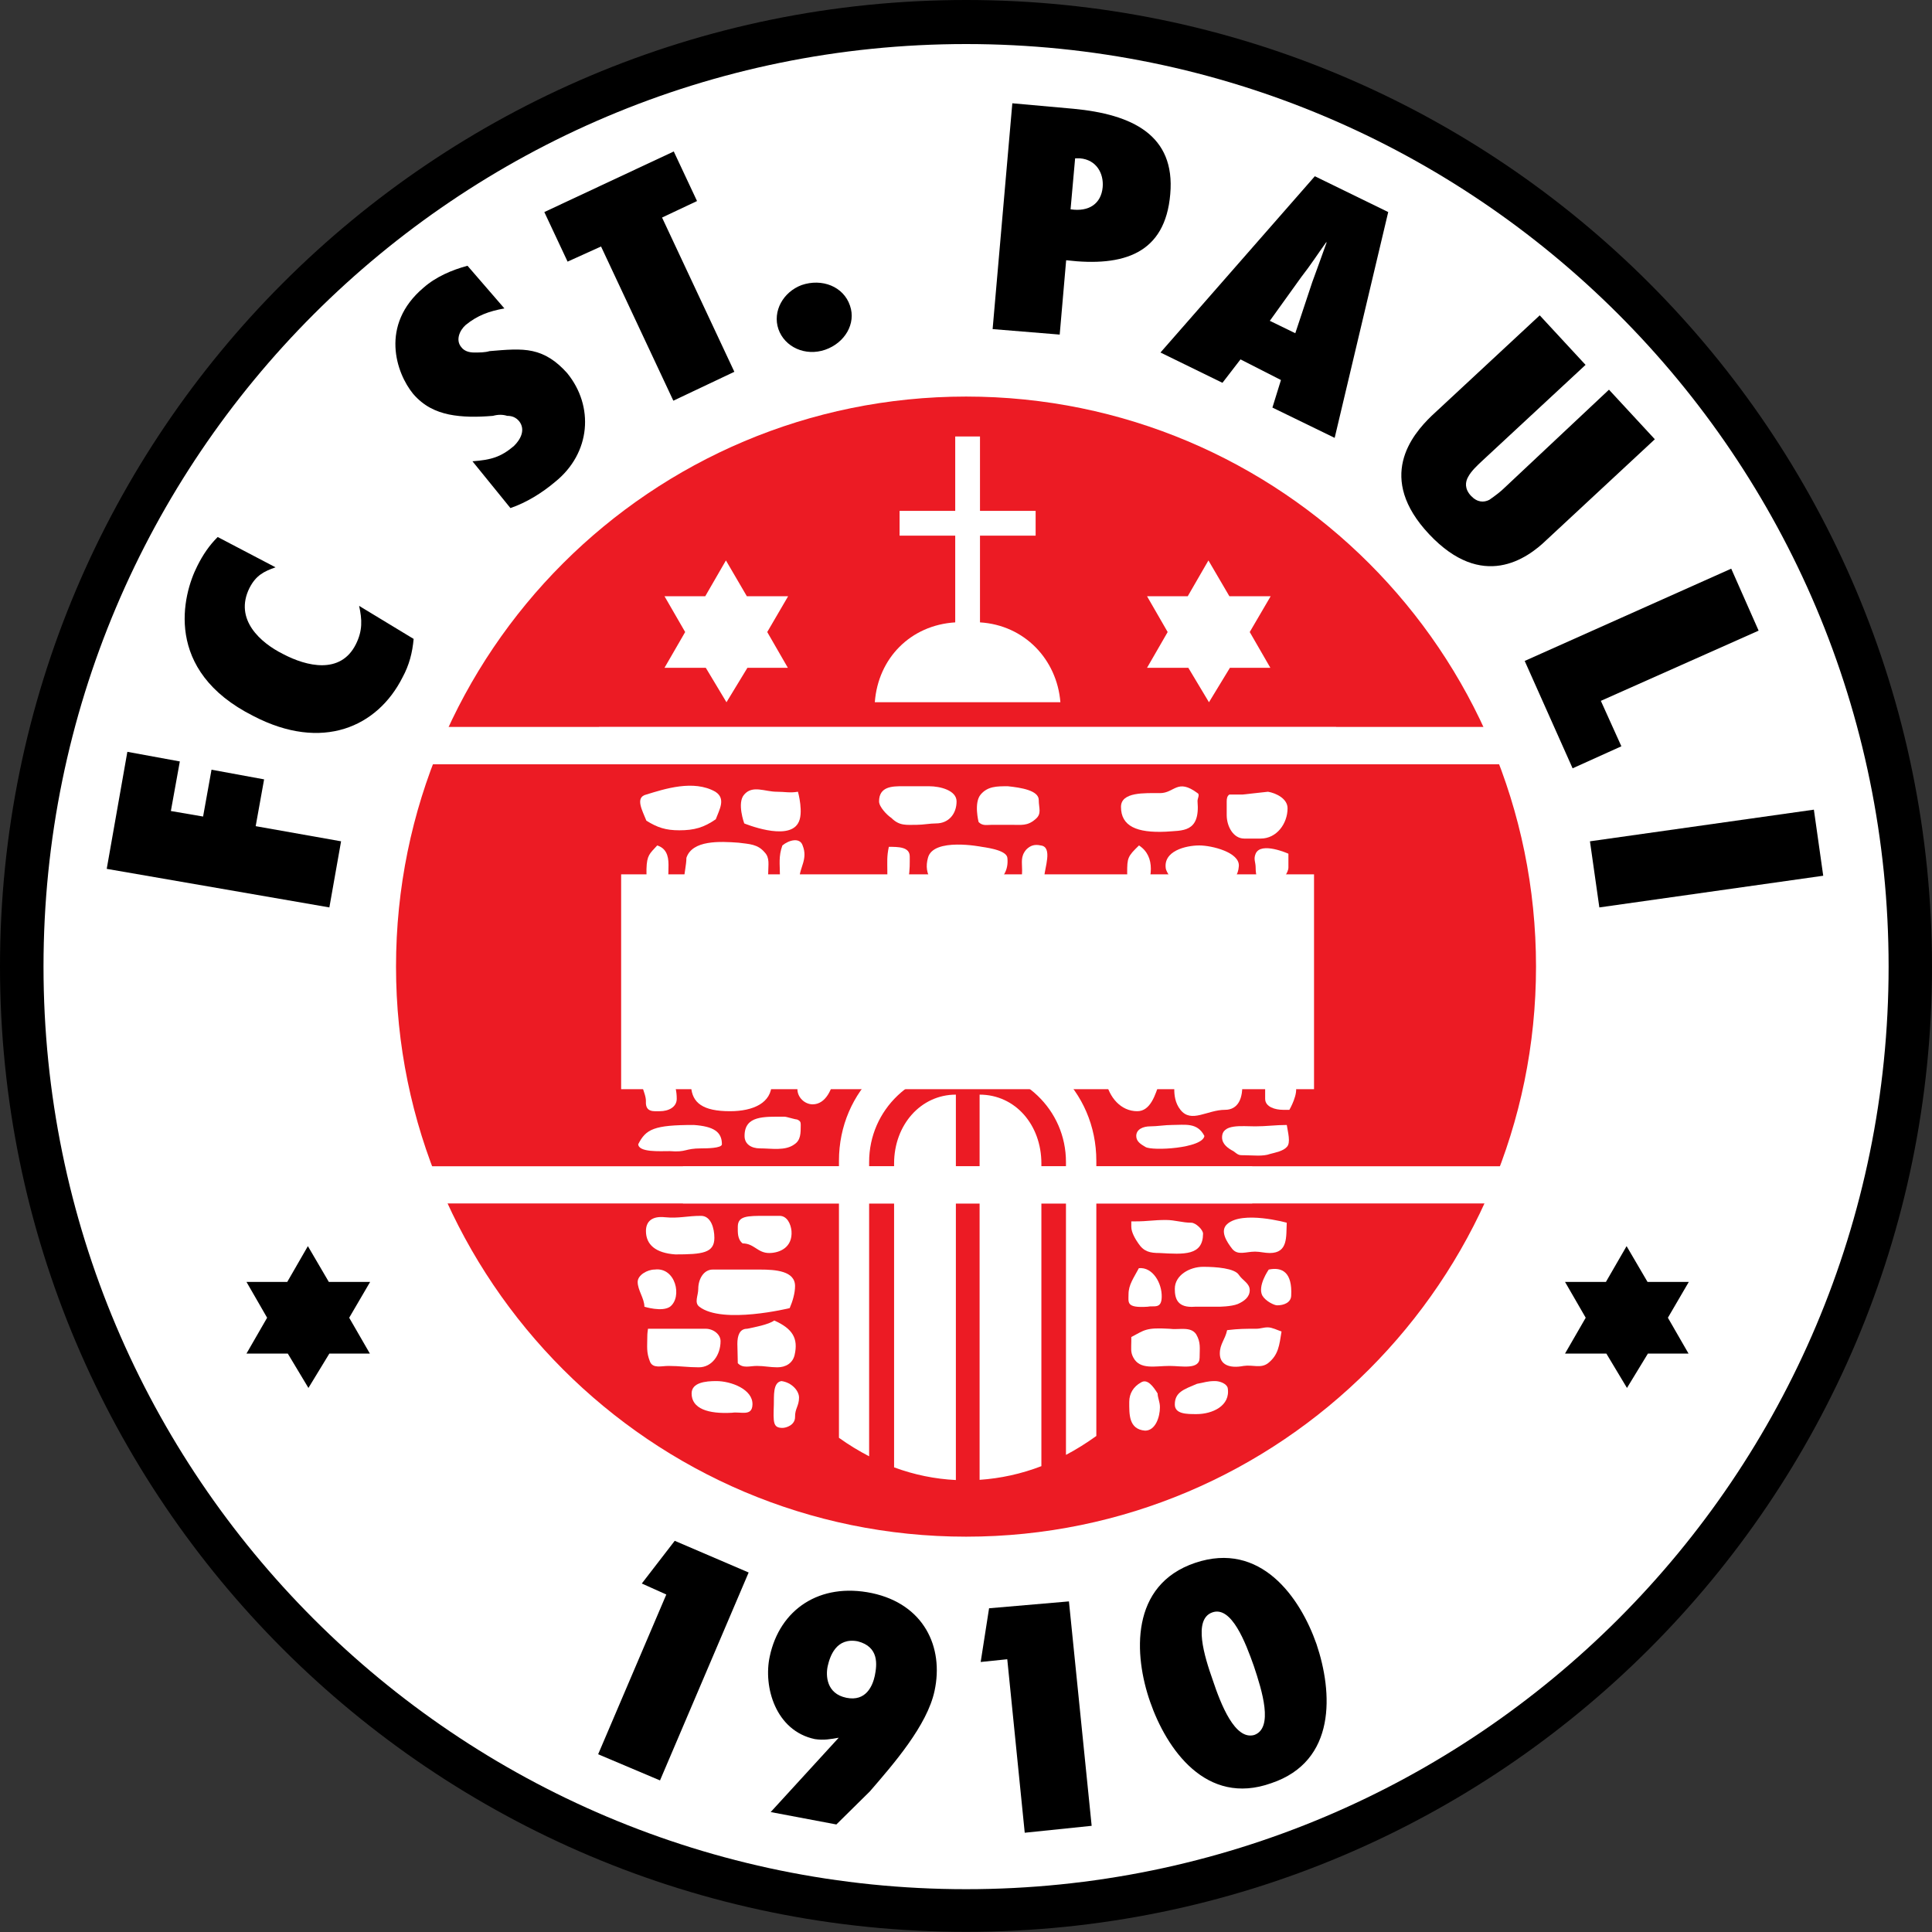 <?xml version="1.0" encoding="UTF-8"?>
<svg xmlns="http://www.w3.org/2000/svg" width="50" height="50" viewBox="0 0 50 50" fill="none">
  <rect x="0" y="0" width="50" height="50" fill="#333333" stroke="none"/>
  <g clip-path="url(#clip0_6619_167)">
    <path d="M0 25.016C0 11.19 11.193 0 25.002 0C38.807 0 50 11.19 50 25.016C50 38.807 38.807 49.996 25.002 49.996C11.193 49.996 0 38.807 0 25.016Z" fill="black"></path>
    <path d="M1.126 25.016C1.126 11.831 11.813 1.14 25.002 1.14C38.187 1.14 48.877 11.831 48.877 25.016C48.877 38.201 38.187 48.892 25.002 48.892C11.813 48.892 1.126 38.201 1.126 25.016Z" fill="white"></path>
    <path d="M10.249 25.016C10.249 16.855 16.856 10.263 25.002 10.263C33.148 10.263 39.752 16.855 39.752 25.016C39.752 33.141 33.148 39.769 25.002 39.769C16.856 39.769 10.249 33.141 10.249 25.016Z" fill="#EC1B24"></path>
    <path d="M9.579 33.176H8.51L7.968 32.25L7.434 33.176H6.379L6.913 34.103L6.379 35.03H7.448L7.982 35.92L8.524 35.03H9.572L9.037 34.103L9.579 33.176Z" fill="black"></path>
    <path d="M43.706 33.176H42.638L42.096 32.25L41.561 33.176H40.503L41.038 34.103L40.503 35.03H41.572L42.106 35.92L42.648 35.03H43.699L43.165 34.103L43.706 33.176Z" fill="black"></path>
    <path d="M32.885 15.43H31.816L31.274 14.504L30.739 15.43H29.685L30.219 16.357L29.685 17.283H30.754L31.288 18.174L31.83 17.283H32.877L32.343 16.357L32.885 15.43Z" fill="white"></path>
    <path d="M25.362 16.107C26.517 16.178 27.354 17.069 27.443 18.174H22.64C22.725 17.034 23.566 16.178 24.721 16.107V13.862H23.281V13.221H24.721V11.296H25.362V13.221H26.802V13.862H25.362V16.107Z" fill="white"></path>
    <path d="M18.798 19.778V18.816" stroke="white" stroke-width="31.561" stroke-miterlimit="10"></path>
    <path d="M25.041 19.778V18.816" stroke="white" stroke-width="31.561" stroke-miterlimit="10"></path>
    <path d="M31.284 19.778V18.816" stroke="white" stroke-width="31.561" stroke-miterlimit="10"></path>
    <path d="M16.075 25.408H34.007" stroke="white" stroke-width="5.56" stroke-miterlimit="10"></path>
    <path d="M18.477 31.145V30.183" stroke="white" stroke-width="27.861" stroke-miterlimit="10"></path>
    <path d="M31.605 31.145V30.183" stroke="white" stroke-width="27.861" stroke-miterlimit="10"></path>
    <path d="M16.728 20.562C17.194 20.419 17.95 20.17 18.513 20.49C18.794 20.669 18.616 20.954 18.524 21.203C18.214 21.417 17.968 21.488 17.579 21.488C17.23 21.488 17.013 21.417 16.728 21.239C16.631 20.989 16.421 20.633 16.728 20.562Z" fill="white"></path>
    <path d="M19.261 21.31C19.261 21.31 19.065 20.775 19.261 20.562C19.475 20.312 19.799 20.49 20.098 20.49C20.316 20.49 20.437 20.526 20.651 20.49C20.651 20.49 20.811 21.061 20.651 21.31C20.376 21.773 19.261 21.31 19.261 21.31Z" fill="white"></path>
    <path d="M17.009 21.88C16.813 22.094 16.741 22.13 16.731 22.486C16.716 22.842 16.82 23.056 17.08 23.056C17.162 23.056 17.208 23.056 17.287 23.056C17.287 22.807 17.301 22.593 17.301 22.379C17.301 22.13 17.23 21.951 17.009 21.88Z" fill="white"></path>
    <path d="M23.003 21.916C22.949 22.165 22.964 22.308 22.964 22.522C22.964 22.771 22.967 23.056 23.188 23.056C23.573 23.056 23.544 22.45 23.544 22.165C23.544 21.916 23.249 21.916 23.003 21.916Z" fill="white"></path>
    <path d="M22.75 20.74C22.75 20.882 22.957 21.096 23.067 21.167C23.281 21.381 23.456 21.346 23.733 21.346C23.89 21.346 24.069 21.31 24.225 21.31C24.553 21.31 24.756 21.061 24.756 20.74C24.756 20.455 24.332 20.348 24.047 20.348C23.776 20.348 23.623 20.348 23.356 20.348C23.103 20.348 22.75 20.348 22.75 20.74Z" fill="white"></path>
    <path d="M25.326 21.274C25.43 21.381 25.536 21.346 25.686 21.346C25.864 21.346 25.985 21.346 26.164 21.346C26.434 21.346 26.588 21.381 26.794 21.203C26.969 21.061 26.883 20.918 26.883 20.704C26.883 20.455 26.42 20.383 26.082 20.348C25.797 20.348 25.561 20.348 25.38 20.562C25.198 20.775 25.326 21.274 25.326 21.274Z" fill="white"></path>
    <path d="M17.764 22.201C17.764 22.379 17.707 22.593 17.707 22.735C17.707 22.949 18.185 23.02 18.391 23.056C18.737 23.092 18.972 23.092 19.321 23.092C19.61 23.092 19.881 22.878 19.881 22.593C19.881 22.379 19.927 22.201 19.788 22.058C19.61 21.845 19.393 21.845 19.115 21.809C18.63 21.773 17.917 21.738 17.764 22.201Z" fill="white"></path>
    <path d="M24.015 22.201C23.958 22.415 23.976 22.593 24.108 22.807C24.307 23.092 24.532 23.056 24.995 23.056C25.473 23.056 26.139 22.842 26.071 22.201C26.05 22.023 25.651 21.951 25.408 21.916C25.408 21.916 24.151 21.666 24.015 22.201Z" fill="white"></path>
    <path d="M26.452 22.522C26.452 22.771 26.377 23.092 26.694 23.092C27.001 23.092 27.026 22.949 27.026 22.7C27.026 22.486 27.257 21.916 26.933 21.88C26.776 21.845 26.666 21.88 26.559 21.987C26.409 22.165 26.452 22.308 26.452 22.522Z" fill="white"></path>
    <path d="M29.011 20.882C29.011 21.381 29.417 21.559 30.172 21.524C30.596 21.488 31.063 21.559 30.992 20.74C30.985 20.669 31.06 20.562 30.992 20.526C30.465 20.134 30.401 20.526 30.019 20.526C29.627 20.526 29.011 20.49 29.011 20.882Z" fill="white"></path>
    <path d="M31.747 20.74C31.747 20.882 31.747 20.954 31.747 21.096C31.747 21.381 31.915 21.702 32.2 21.702C32.324 21.702 32.499 21.702 32.627 21.702C33.044 21.702 33.322 21.31 33.322 20.918C33.322 20.669 33.026 20.526 32.816 20.49L32.164 20.562H31.818C31.758 20.597 31.747 20.669 31.747 20.74Z" fill="white"></path>
    <path d="M29.477 21.88C29.182 22.165 29.171 22.201 29.171 22.593C29.171 22.664 29.196 22.985 29.196 23.056C29.256 23.056 29.388 23.056 29.452 23.056C29.698 23.056 29.784 22.735 29.784 22.486C29.784 22.236 29.695 22.023 29.477 21.88Z" fill="white"></path>
    <path d="M30.172 22.486C30.19 22.557 30.286 22.735 30.418 22.842C30.667 23.092 30.949 23.02 31.259 23.02C31.569 23.02 32.032 22.878 32.061 22.415C32.086 22.058 31.362 21.88 31.038 21.88C30.689 21.88 30.094 22.023 30.172 22.486Z" fill="white"></path>
    <path d="M31.712 23.805C31.712 24.196 32.161 24.41 32.564 24.41C32.76 24.41 32.834 24.268 32.995 24.161C33.145 24.09 33.301 23.983 33.301 23.805C33.301 23.519 33.005 23.377 32.717 23.377C32.293 23.377 31.712 23.377 31.712 23.805Z" fill="white"></path>
    <path d="M30.707 24.41C30.968 24.232 31.231 23.84 30.978 23.662C30.818 23.519 30.579 23.662 30.476 23.662C30.294 23.662 30.184 23.555 29.988 23.555C29.685 23.555 29.385 23.448 29.225 23.698C29.172 23.804 29.147 23.911 29.147 23.983C29.147 24.196 29.14 24.303 29.264 24.482C29.482 24.731 29.792 24.482 30.134 24.482C30.344 24.482 30.518 24.517 30.707 24.41Z" fill="white"></path>
    <path d="M26.705 24.41C26.499 24.446 26.37 24.446 26.164 24.446C25.85 24.446 25.647 24.375 25.394 24.232C25.326 24.161 25.326 24.09 25.326 23.983C25.326 23.626 25.964 23.519 26.31 23.519C26.637 23.519 26.883 23.626 26.883 23.947C26.883 24.125 26.812 24.268 26.705 24.41Z" fill="white"></path>
    <path d="M24.036 23.591C23.84 23.591 23.697 23.626 23.501 23.626C23.23 23.626 22.774 23.626 22.774 23.876C22.774 24.232 23.102 24.232 23.451 24.232C23.598 24.232 24 24.232 24.143 24.232C24.471 24.232 24.741 24.196 24.741 23.876C24.741 23.733 24.553 23.626 24.407 23.626C24.25 23.626 24.196 23.591 24.036 23.591Z" fill="white"></path>
    <path d="M20.052 24.446C19.764 24.446 19.582 24.446 19.293 24.446C19.304 24.339 19.072 24.268 19.072 24.161C19.072 24.054 19.169 23.947 19.268 23.84C19.632 23.448 20.141 23.876 20.637 23.876C20.637 23.947 20.651 24.09 20.651 24.161C20.651 24.232 20.508 24.303 20.423 24.375C20.245 24.482 20.266 24.446 20.052 24.446Z" fill="white"></path>
    <path d="M18.181 24.41C17.582 24.41 17.511 24.446 16.916 24.41C16.916 24.375 16.745 24.125 16.741 24.018C16.738 23.662 16.959 23.662 17.315 23.662C17.764 23.662 18.484 23.413 18.484 23.876C18.484 24.054 18.384 24.41 18.181 24.41Z" fill="white"></path>
    <path d="M16.703 26.94C16.745 27.332 17.333 27.19 17.754 27.19C18.096 27.19 18.306 27.297 18.627 27.154C18.866 27.083 18.916 26.833 18.916 26.584C18.916 26.477 18.716 26.406 18.591 26.406C18.239 26.37 18.153 26.441 17.847 26.263C17.469 26.049 16.649 26.406 16.703 26.94Z" fill="white"></path>
    <path d="M19.653 26.406C19.382 26.584 19.671 27.154 20.052 27.154C20.223 27.154 20.637 27.154 20.808 27.154C20.932 27.154 21.014 27.154 21.143 27.154C21.367 27.154 21.542 27.154 21.766 27.154C22.083 27.154 22.443 27.012 22.404 26.584C22.383 26.335 22.005 26.37 21.759 26.37C21.324 26.37 21.071 26.406 20.637 26.406C20.494 26.406 20.341 26.406 20.198 26.406C19.97 26.406 19.824 26.263 19.653 26.406Z" fill="white"></path>
    <path d="M16.698 27.796C16.453 27.938 16.727 28.259 16.716 28.508C16.702 28.793 16.923 28.758 17.076 28.758C17.304 28.758 17.514 28.651 17.514 28.437C17.514 28.045 17.354 27.724 16.98 27.724C16.901 27.724 16.795 27.724 16.698 27.796Z" fill="white"></path>
    <path d="M20.637 28.188C20.637 28.401 20.826 28.58 21.032 28.58C21.367 28.58 21.552 28.188 21.606 27.796C21.414 27.617 21.128 27.796 20.861 27.796C20.665 27.796 20.637 28.009 20.637 28.188Z" fill="white"></path>
    <path d="M19.269 29.399C19.269 29.613 19.447 29.72 19.668 29.72C19.971 29.72 20.323 29.791 20.562 29.613C20.723 29.506 20.723 29.328 20.723 29.114C20.723 29.043 20.715 29.007 20.623 28.971C20.573 28.971 20.355 28.9 20.305 28.9C19.771 28.9 19.269 28.865 19.269 29.399Z" fill="white"></path>
    <path d="M18.979 27.617C18.779 27.617 18.68 27.76 18.491 27.76C18.245 27.76 17.86 27.689 17.885 28.116C17.913 28.544 18.191 28.758 18.893 28.758C19.492 28.758 19.97 28.544 19.97 28.045C19.97 27.653 19.399 27.582 18.979 27.617Z" fill="white"></path>
    <path d="M27.471 26.406C27.97 25.907 29.356 26.406 30.561 26.406C30.796 26.406 31.081 26.62 31.081 26.869C31.081 27.154 30.614 27.19 30.336 27.19C29.559 27.19 28.922 27.19 28.145 27.19C27.721 27.19 27.386 27.047 27.489 26.477C27.493 26.441 27.446 26.406 27.471 26.406Z" fill="white"></path>
    <path d="M31.747 26.406C31.747 26.584 31.747 26.691 31.747 26.869C31.747 27.047 31.651 27.19 32.061 27.19C32.3 27.154 32.449 27.154 32.688 27.154C32.823 27.154 32.912 27.154 33.048 27.154C33.294 27.154 33.337 26.798 33.337 26.548C33.337 26.441 33.197 26.441 33.087 26.406C32.87 26.37 32.745 26.334 32.52 26.334C32.218 26.334 32.05 26.406 31.747 26.406Z" fill="white"></path>
    <path d="M28.619 27.974C28.705 28.401 29.008 28.758 29.432 28.758C29.777 28.758 29.902 28.33 30.009 28.009C30.009 28.009 29.624 27.689 29.335 27.689C29.036 27.689 28.619 27.974 28.619 27.974Z" fill="white"></path>
    <path d="M30.575 27.76C30.439 27.867 30.39 28.009 30.39 28.188C30.39 28.33 30.407 28.544 30.55 28.722C30.831 29.078 31.241 28.722 31.705 28.722C32.032 28.722 32.186 28.437 32.143 27.974C32.121 27.689 31.758 27.724 31.494 27.724C31.341 27.724 31.256 27.724 31.102 27.724C31.102 27.724 30.739 27.653 30.575 27.76Z" fill="white"></path>
    <path d="M32.742 28.009C32.742 28.188 32.742 28.259 32.742 28.437C32.742 28.651 33.009 28.722 33.202 28.722C33.266 28.722 33.305 28.722 33.369 28.722C33.369 28.722 33.619 28.294 33.523 28.081C33.448 27.902 33.234 27.724 33.148 27.724C32.988 27.724 32.846 27.902 32.742 28.009Z" fill="white"></path>
    <path d="M33.302 29.114C33.01 29.114 32.774 29.15 32.486 29.15C32.129 29.15 31.627 29.078 31.627 29.435C31.627 29.613 31.784 29.72 31.919 29.791C32.062 29.898 32.051 29.898 32.226 29.898C32.425 29.898 32.685 29.934 32.874 29.863C33.01 29.827 33.206 29.791 33.302 29.684C33.412 29.577 33.327 29.292 33.302 29.114Z" fill="white"></path>
    <path d="M31.758 31.68C31.562 31.858 31.751 32.143 31.89 32.321C32.036 32.499 32.246 32.392 32.481 32.392C32.613 32.392 32.727 32.428 32.863 32.428C33.34 32.428 33.283 32.001 33.301 31.644C33.301 31.644 32.154 31.323 31.758 31.68Z" fill="white"></path>
    <path d="M30.012 32.428C29.759 32.428 29.603 32.393 29.46 32.179C29.385 32.072 29.278 31.894 29.278 31.751C29.278 31.715 29.278 31.68 29.278 31.609C29.317 31.609 29.339 31.609 29.382 31.609C29.713 31.609 29.841 31.573 30.173 31.573C30.408 31.573 30.597 31.644 30.832 31.644C30.942 31.644 31.135 31.822 31.135 31.929C31.131 32.499 30.643 32.464 30.012 32.428Z" fill="white"></path>
    <path d="M29.474 32.82C29.342 33.07 29.206 33.248 29.206 33.497C29.206 33.711 29.142 33.854 29.698 33.818C29.858 33.782 30.058 33.889 30.065 33.569C30.076 33.212 29.834 32.785 29.474 32.82Z" fill="white"></path>
    <path d="M30.404 33.355C30.404 33.604 30.468 33.854 30.921 33.818C31.11 33.818 31.534 33.818 31.534 33.818C31.534 33.818 31.862 33.818 32.036 33.747C32.197 33.675 32.343 33.569 32.343 33.39C32.343 33.212 32.161 33.141 32.065 32.998C31.958 32.82 31.466 32.785 31.138 32.785C30.793 32.785 30.404 32.998 30.404 33.355Z" fill="white"></path>
    <path d="M32.835 32.856C32.835 32.856 32.535 33.283 32.671 33.533C32.756 33.675 32.977 33.782 33.052 33.782C33.227 33.782 33.409 33.711 33.416 33.533C33.448 32.927 33.184 32.785 32.835 32.856Z" fill="white"></path>
    <path d="M29.278 34.602C29.278 34.638 29.278 34.673 29.278 34.709C29.278 34.887 29.253 34.994 29.332 35.136C29.503 35.457 29.898 35.35 30.269 35.35C30.582 35.35 31.046 35.457 31.046 35.136C31.046 34.887 31.081 34.745 30.957 34.531C30.811 34.317 30.518 34.424 30.258 34.388C29.649 34.352 29.62 34.424 29.278 34.602Z" fill="white"></path>
    <path d="M31.758 34.424C31.705 34.673 31.569 34.78 31.569 35.03C31.569 35.315 31.812 35.422 32.186 35.35C32.425 35.315 32.628 35.422 32.817 35.279C33.087 35.065 33.109 34.816 33.166 34.459C33.059 34.424 32.923 34.352 32.809 34.352C32.692 34.352 32.624 34.388 32.507 34.388C32.218 34.388 32.065 34.388 31.758 34.424Z" fill="white"></path>
    <path d="M30.978 35.813C30.643 35.956 30.404 36.027 30.404 36.348C30.404 36.597 30.711 36.597 30.967 36.597C31.374 36.597 31.851 36.384 31.773 35.92C31.748 35.813 31.577 35.742 31.445 35.742C31.242 35.742 31.178 35.778 30.978 35.813Z" fill="white"></path>
    <path d="M29.225 36.277C29.225 36.597 29.207 36.989 29.634 37.025C29.905 37.025 30.019 36.669 30.019 36.419C30.019 36.277 29.959 36.17 29.959 36.063C29.848 35.885 29.695 35.671 29.528 35.778C29.335 35.885 29.225 36.063 29.225 36.277Z" fill="white"></path>
    <path d="M18.537 35.742C18.263 35.742 17.899 35.778 17.899 36.063C17.899 36.455 18.323 36.597 18.944 36.562C19.165 36.526 19.467 36.669 19.474 36.348C19.485 35.956 18.922 35.742 18.537 35.742Z" fill="white"></path>
    <path d="M20.038 34.174C19.892 34.281 19.511 34.352 19.336 34.388C19.14 34.388 19.083 34.566 19.083 34.78C19.083 34.923 19.094 35.101 19.094 35.279C19.229 35.422 19.404 35.35 19.589 35.35C19.778 35.35 19.931 35.386 20.116 35.386C20.337 35.386 20.515 35.279 20.565 35.065C20.662 34.638 20.515 34.388 20.038 34.174Z" fill="white"></path>
    <path d="M17.304 35.35C17.112 35.35 16.901 35.422 16.823 35.243C16.723 34.994 16.752 34.851 16.752 34.602C16.752 34.495 16.762 34.459 16.77 34.388C17.354 34.388 17.682 34.388 18.263 34.388C18.459 34.388 18.648 34.531 18.648 34.709C18.648 35.065 18.427 35.386 18.085 35.386C17.803 35.386 17.586 35.35 17.304 35.35Z" fill="white"></path>
    <path d="M18.445 32.856C18.21 32.856 18.071 33.105 18.071 33.355C18.071 33.533 17.96 33.711 18.099 33.818C18.698 34.281 20.437 33.854 20.437 33.854C20.515 33.675 20.576 33.462 20.576 33.283C20.576 32.892 20.074 32.856 19.667 32.856C19.561 32.856 18.695 32.856 18.445 32.856Z" fill="white"></path>
    <path d="M16.677 33.818C16.677 33.604 16.503 33.39 16.503 33.176C16.503 32.998 16.756 32.856 16.941 32.856C17.486 32.785 17.665 33.569 17.34 33.818C17.134 33.961 16.677 33.818 16.677 33.818Z" fill="white"></path>
    <path d="M17.476 32.464C16.97 32.428 16.717 32.214 16.717 31.858C16.717 31.609 16.877 31.466 17.209 31.502C17.572 31.537 17.779 31.466 18.142 31.466C18.399 31.466 18.488 31.787 18.488 32.036C18.488 32.428 18.178 32.464 17.476 32.464Z" fill="white"></path>
    <path d="M20.174 31.466C20.031 31.466 19.949 31.466 19.807 31.466C19.336 31.466 19.094 31.466 19.094 31.751C19.094 31.894 19.083 32.072 19.219 32.179C19.518 32.179 19.604 32.428 19.906 32.428C20.174 32.428 20.516 32.286 20.484 31.858C20.466 31.68 20.373 31.466 20.174 31.466Z" fill="white"></path>
    <path d="M20.223 35.742C19.998 35.778 20.034 36.134 20.027 36.348C20.012 36.811 20.002 36.954 20.251 36.954C20.344 36.954 20.579 36.883 20.576 36.669C20.572 36.455 20.679 36.384 20.679 36.17C20.679 35.992 20.49 35.778 20.223 35.742Z" fill="white"></path>
    <path d="M33.102 22.878C32.977 22.878 32.838 22.878 32.713 22.878C32.535 22.878 32.496 22.628 32.496 22.45C32.496 22.308 32.435 22.236 32.496 22.094C32.631 21.773 33.344 22.094 33.344 22.094C33.344 22.236 33.344 22.308 33.344 22.45C33.344 22.593 33.18 22.771 33.102 22.878Z" fill="white"></path>
    <path d="M20.397 15.43H19.328L18.787 14.504L18.252 15.43H17.197L17.732 16.357L17.197 17.283H18.266L18.801 18.174L19.343 17.283H20.39L19.856 16.357L20.397 15.43Z" fill="white"></path>
    <path d="M25.04 26.835C23.162 26.835 21.712 28.226 21.712 30.043V37.21C21.965 37.393 22.228 37.551 22.493 37.689V30.074C22.493 28.72 23.604 27.652 25.04 27.652C26.476 27.652 27.587 28.72 27.587 30.074V37.652C27.854 37.513 28.116 37.347 28.373 37.163V30.043C28.373 28.226 26.915 26.835 25.04 26.835ZM24.738 28.329C23.829 28.329 23.139 29.113 23.139 30.111V37.975C23.66 38.168 24.199 38.277 24.738 38.303C24.738 35.281 24.738 28.329 24.738 28.329ZM25.352 28.329C25.352 28.329 25.352 35.273 25.352 38.298C25.89 38.261 26.426 38.146 26.951 37.944V30.111C26.951 29.113 26.276 28.329 25.352 28.329Z" fill="white"></path>
    <path d="M20.184 22.628C20.184 22.7 20.28 22.878 20.28 22.949C20.28 22.985 20.43 22.949 20.476 22.949C20.597 22.949 20.69 22.842 20.69 22.735C20.69 22.45 20.915 22.236 20.772 21.88C20.701 21.666 20.419 21.738 20.248 21.88C20.145 22.165 20.184 22.379 20.184 22.628Z" fill="white"></path>
    <path d="M16.517 29.613C16.531 29.827 17.073 29.791 17.336 29.791C17.774 29.827 17.71 29.72 18.152 29.72C18.263 29.72 18.683 29.72 18.683 29.613C18.683 29.292 18.469 29.15 17.953 29.114C16.926 29.114 16.716 29.221 16.517 29.613Z" fill="white"></path>
    <path d="M31.17 29.399C30.988 29.043 30.671 29.114 30.333 29.114C30.151 29.114 29.944 29.15 29.766 29.15C29.591 29.15 29.406 29.221 29.406 29.399C29.406 29.542 29.524 29.613 29.645 29.684C29.82 29.791 31.12 29.72 31.17 29.399Z" fill="white"></path>
    <path fill-rule="evenodd" clip-rule="evenodd" d="M28.537 4.846C28.497 5.274 28.18 5.488 27.706 5.417L27.824 4.098H27.952C28.376 4.134 28.569 4.49 28.537 4.846ZM27.425 8.659L27.592 6.735C29.093 6.913 30.155 6.557 30.286 5.025C30.422 3.492 29.296 2.958 27.781 2.815L26.199 2.673L25.689 8.517L27.425 8.659Z" fill="black"></path>
    <path fill-rule="evenodd" clip-rule="evenodd" d="M32.863 8.303L33.682 7.163C33.907 6.878 34.114 6.557 34.32 6.272H34.334C34.21 6.628 34.074 6.985 33.96 7.305L33.522 8.624L32.863 8.303ZM34.541 11.332L35.927 5.488L34.028 4.561L30.033 9.123L31.637 9.907L32.104 9.301L33.151 9.835L32.93 10.548L34.541 11.332Z" fill="black"></path>
    <path d="M8.827 21.773L6.617 21.381L6.835 20.17L5.474 19.92L5.256 21.132L4.422 20.989L4.654 19.706L3.296 19.457L2.762 22.486L8.524 23.484L8.827 21.773Z" fill="black"></path>
    <path d="M5.634 13.898C5.417 14.112 5.249 14.361 5.107 14.646C4.725 15.395 4.219 17.355 6.557 18.53C8.339 19.457 9.768 18.816 10.416 17.533C10.591 17.212 10.673 16.891 10.705 16.535L9.294 15.68C9.372 16.036 9.387 16.321 9.208 16.677C8.813 17.461 7.936 17.247 7.327 16.927C6.753 16.642 6.048 16.036 6.457 15.216C6.621 14.896 6.824 14.789 7.131 14.682L5.634 13.898Z" fill="black"></path>
    <path d="M40.699 19.884L41.961 19.314L41.43 18.138L45.513 16.321L44.804 14.717L39.459 17.105L40.699 19.884Z" fill="black"></path>
    <path d="M41.64 10.085L38.946 12.615C38.839 12.722 38.697 12.829 38.543 12.936C38.401 13.007 38.233 13.007 38.066 12.829C37.902 12.651 37.916 12.472 38.002 12.33C38.08 12.187 38.233 12.045 38.347 11.938L41.034 9.443L39.848 8.161L37.05 10.762C36.533 11.261 35.614 12.366 36.986 13.826C38.362 15.288 39.516 14.468 40.029 13.969L42.827 11.368L41.64 10.085Z" fill="black"></path>
    <path d="M21.357 9.051C21.866 8.873 22.159 8.374 21.998 7.911C21.831 7.412 21.271 7.198 20.747 7.377C20.27 7.555 19.988 8.054 20.145 8.517C20.305 8.98 20.84 9.23 21.357 9.051Z" fill="black"></path>
    <path d="M19.005 9.622L17.134 5.63L18.039 5.203L17.437 3.92L14.087 5.488L14.689 6.771L15.555 6.379L17.426 10.37L19.005 9.622Z" fill="black"></path>
    <path d="M13.21 13.149C13.624 13.007 14.027 12.758 14.365 12.472C15.295 11.724 15.377 10.512 14.679 9.657C14.393 9.336 14.108 9.158 13.784 9.087C13.463 9.016 13.1 9.051 12.669 9.087C12.555 9.123 12.405 9.123 12.273 9.123C12.141 9.123 12.013 9.087 11.935 8.98C11.789 8.802 11.892 8.552 12.052 8.41C12.359 8.161 12.655 8.054 13.054 7.982L12.099 6.878C11.7 6.985 11.279 7.163 10.958 7.448C9.822 8.41 10.253 9.657 10.691 10.192C10.965 10.512 11.283 10.655 11.617 10.726C11.967 10.797 12.341 10.797 12.758 10.762C12.89 10.726 13.011 10.726 13.125 10.762C13.246 10.762 13.349 10.797 13.438 10.904C13.602 11.118 13.481 11.368 13.296 11.546C12.957 11.831 12.708 11.902 12.227 11.938L13.21 13.149Z" fill="black"></path>
    <path d="M41.391 23.484L47.185 22.664L46.943 20.954L41.148 21.773L41.391 23.484Z" fill="black"></path>
    <path fill-rule="evenodd" clip-rule="evenodd" d="M31.374 41.729C31.872 41.551 32.236 42.513 32.45 43.119C32.664 43.76 32.963 44.722 32.46 44.901C31.962 45.043 31.598 44.117 31.384 43.475C31.17 42.869 30.871 41.907 31.374 41.729ZM30.932 40.446C29.239 41.016 29.342 42.834 29.766 44.045C30.187 45.257 31.21 46.754 32.902 46.148C34.595 45.578 34.492 43.796 34.071 42.549C33.647 41.337 32.624 39.876 30.932 40.446Z" fill="black"></path>
    <path d="M17.081 46.077L19.375 40.696L17.462 39.876L16.61 40.981L17.244 41.266L15.48 45.4L17.081 46.077Z" fill="black"></path>
    <path d="M28.252 47.252L27.664 41.444L25.597 41.622L25.38 43.012L26.068 42.941L26.52 47.431L28.252 47.252Z" fill="black"></path>
    <path fill-rule="evenodd" clip-rule="evenodd" d="M19.945 46.896L21.645 47.217L22.511 46.362C23.128 45.649 23.997 44.651 24.186 43.76C24.432 42.62 23.905 41.515 22.568 41.23C21.207 40.945 20.177 41.658 19.921 42.869C19.75 43.653 20.07 44.794 21.089 45.008C21.321 45.043 21.503 45.008 21.706 44.972L19.945 46.896ZM22.198 42.477C22.754 42.62 22.697 43.083 22.64 43.368C22.586 43.618 22.419 44.045 21.902 43.938C21.389 43.831 21.367 43.368 21.421 43.119C21.478 42.869 21.638 42.37 22.198 42.477Z" fill="black"></path>
  </g>
  <defs>
    <clipPath id="clip0_6619_167">
      <rect width="50" height="50" fill="white"></rect>
    </clipPath>
  </defs>
</svg>
